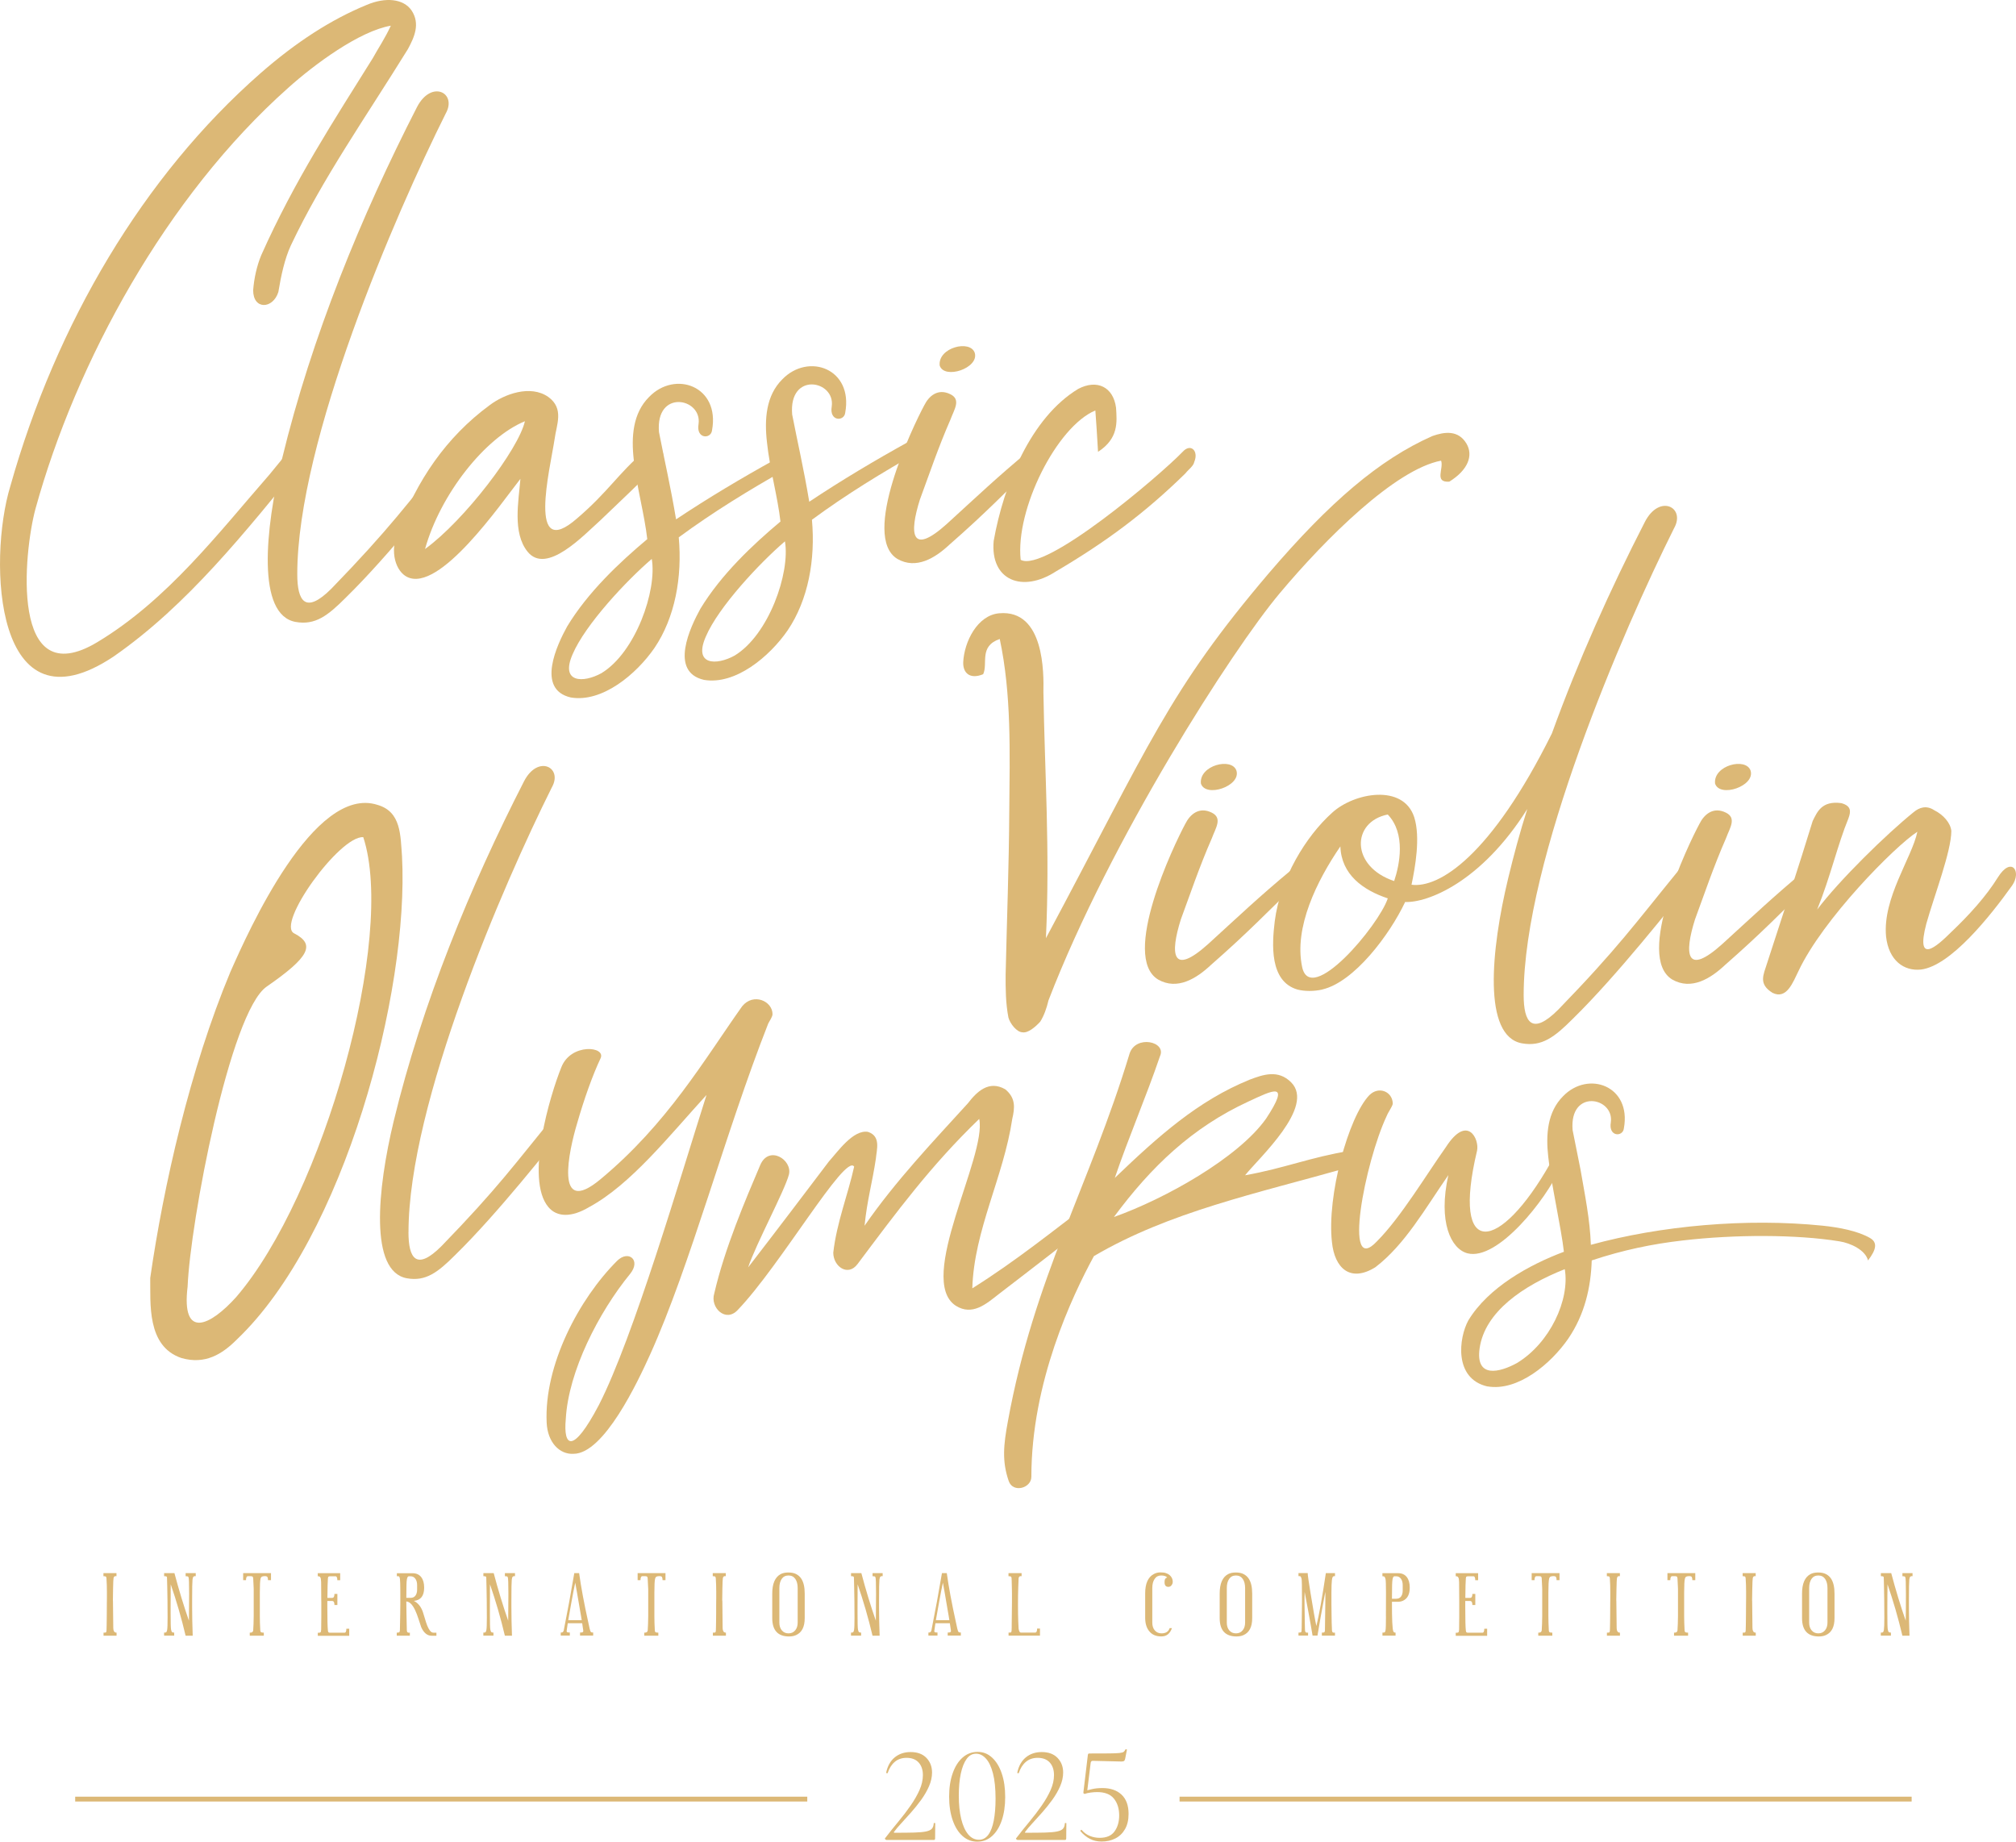<?xml version="1.0" encoding="UTF-8"?>
<svg id="Layer_2" data-name="Layer 2" xmlns="http://www.w3.org/2000/svg" viewBox="0 0 592.31 541.04">
  <defs>
    <style>
      .cls-1 {
        fill: #dcb876;
        stroke-width: 0px;
      }
    </style>
  </defs>
  <g id="TXT">
    <g>
      <path class="cls-1" d="m33.19,470.22l.09,7.92c0,.7.15,1.15.45,1.36.13.09.3.13.52.13v.9h-3.83v-.9h.3c.14,0,.25-.01.33-.04s.14-.1.18-.23c.04-.12.07-.3.07-.54s.02-.61.03-1.12.03-1.13.03-1.87.01-1.48.02-2.23c0-.75.01-1.47.01-2.17.01-.72.02-1.35.02-1.89v-1.92c0-1.35-.04-2.67-.13-3.96-.03-.29-.1-.46-.22-.52-.11-.06-.34-.09-.67-.09v-.9h3.83v.9c-.07-.01-.16-.02-.26-.02-.33,0-.53.21-.6.62-.06.23-.1,1.25-.14,3.06s-.05,2.98-.05,3.51h.02Z"/>
      <path class="cls-1" d="m50.15,467.79l-.02,3.94v2.3c0,2.7.04,4.26.13,4.7s.2.7.34.77c.14.08.34.12.58.12v.9h-2.97v-.9h.21c.19,0,.33-.05.44-.14s.19-.31.25-.66c.09-.5.13-1.71.13-3.62s0-3.54-.03-4.91-.04-2.56-.06-3.58-.04-1.84-.06-2.45c-.02-.61-.03-.92-.03-.94-.06-.13-.16-.21-.29-.24-.14-.03-.32-.04-.55-.04v-.9h3.03c1.32,4.98,2.74,9.64,4.26,13.99.04-2.3.06-4.95.06-7.96s-.06-4.63-.19-4.84c-.06-.13-.15-.21-.29-.24s-.32-.04-.55-.04v-.9h2.97v.9s-.14-.02-.28-.02-.27.06-.39.17c-.13.11-.22.4-.28.86-.07.59-.11,2.61-.11,6.07v2.02c0,2.63.06,5.42.17,8.37h-2.09c-1.23-5.21-2.69-10.24-4.37-15.09l-.02,2.35h0Z"/>
      <path class="cls-1" d="m79.6,464.22h-.86c0-.44-.06-.75-.17-.93-.12-.17-.36-.26-.72-.26s-.65.04-.85.13c-.21.09-.37.29-.45.63-.14.53-.21,1.91-.21,4.13v6.82c0,1.29.04,2.71.13,4.26.01.24.09.41.22.5.13.09.4.13.82.13v.9h-4.13v-.9h.17c.49,0,.77-.21.84-.62.03-.14.06-.8.1-1.96s.05-1.93.05-2.3v-7.94c-.03-.3-.04-.61-.04-.93-.01-.39-.05-1.13-.11-2.22-.03-.26-.09-.42-.19-.5-.1-.07-.28-.11-.54-.11h-.82c-.37,0-.56.39-.56,1.16h-.84v-2.07h8.18v2.07h-.02Z"/>
      <path class="cls-1" d="m94.39,470.48l-.04-5.66c-.03-.73-.1-1.19-.2-1.37-.11-.18-.22-.29-.34-.33-.11-.04-.27-.06-.45-.06v-.9h6.59v2.07h-.84c0-.77-.19-1.16-.56-1.16h-1.42c-.3,0-.5.03-.6.1-.1.06-.16.25-.19.55-.07.77-.12,2.68-.15,5.7h1.4c.44,0,.67-.39.67-1.16h.86v3.25h-.86c0-.79-.22-1.18-.67-1.18h-1.42v1.83c0,3.57.06,5.86.17,6.86.03.27.09.44.18.52s.28.11.55.11h4.13c.37,0,.56-.39.56-1.18h.84v2.09h-9.23v-.9h.28c.25,0,.42-.05.52-.14.1-.09.17-.37.19-.83.03-.77.04-2.07.04-3.87v-4.34Z"/>
      <path class="cls-1" d="m117.49,479.03c.08-3.66.13-6.39.13-8.19s0-3.08-.01-3.85c0-.77-.02-1.4-.03-1.9s-.04-.89-.07-1.16c-.04-.27-.08-.48-.14-.61-.06-.14-.13-.22-.21-.24-.09-.02-.17-.03-.24-.03h-.17c-.06,0-.11,0-.15.02v-.9h4.6c1.11,0,1.95.38,2.54,1.13.59.75.88,1.79.88,3.11,0,2.41-1.01,3.71-3.03,3.89,1.22.6,2.1,1.69,2.65,3.25.21.63.42,1.3.62,2.01.2.71.42,1.37.65,1.97s.51,1.1.81,1.51c.3.4.66.6,1.08.6h.82v.9h-1.4c-1.28,0-2.3-.83-3.06-2.5-.29-.83-.57-1.68-.84-2.54-.27-.86-.58-1.65-.91-2.38s-.71-1.33-1.13-1.82c-.42-.49-.92-.77-1.5-.84,0,.2,0,.53.01.98,0,.45.01.97.02,1.56,0,.59.02,1.2.03,1.83.03.65.04,1.26.04,1.83.01,1.19.03,1.95.05,2.27.02.32.09.52.21.6.12.08.25.12.39.12s.23,0,.29-.02v.9h-3.85v-.9h.19c.25,0,.42-.04.54-.12s.17-.24.17-.48h.02Zm2.71-15.97c-.23,0-.4.13-.51.38s-.18.64-.22,1.16c-.03.52-.06,1.18-.06,1.98s-.02,1.74-.03,2.83h1.23c.64,0,1.13-.22,1.45-.66s.49-1.02.49-1.75v-1.33c0-.77-.17-1.4-.52-1.88-.34-.48-.82-.72-1.42-.72h-.41Z"/>
      <path class="cls-1" d="m143.95,467.79l-.02,3.94v2.3c0,2.7.04,4.26.13,4.7.08.44.2.7.34.77.14.08.34.12.58.12v.9h-2.97v-.9h.21c.19,0,.34-.05.44-.14s.19-.31.25-.66c.09-.5.13-1.71.13-3.62s0-3.54-.03-4.91c-.02-1.36-.05-2.56-.06-3.58-.02-1.02-.04-1.84-.06-2.45s-.03-.92-.03-.94c-.06-.13-.16-.21-.29-.24-.14-.03-.32-.04-.55-.04v-.9h3.03c1.32,4.98,2.74,9.64,4.26,13.99.04-2.3.06-4.95.06-7.96s-.06-4.63-.19-4.84c-.06-.13-.15-.21-.29-.24s-.32-.04-.55-.04v-.9h2.97v.9s-.14-.02-.28-.02-.27.06-.39.17c-.13.11-.22.4-.28.86-.07.59-.11,2.61-.11,6.07v2.02c0,2.63.06,5.42.17,8.37h-2.09c-1.23-5.21-2.69-10.24-4.37-15.09l-.02,2.35h0Z"/>
      <path class="cls-1" d="m174.27,480.49h-3.85v-.9h.24c.47,0,.71-.13.71-.39,0-.19-.03-.49-.11-.9-.07-.42-.14-.9-.21-1.44h-4.24l-.3,2.09s-.02.09-.02.15v.13c0,.16.08.26.23.3.15.04.38.06.7.06v.9h-2.67v-.9h.24c.3,0,.52-.2.64-.6,1.13-5.68,2.17-11.3,3.1-16.85h1.42c.56,4.07,1.47,8.96,2.73,14.65.29,1.42.48,2.22.57,2.39s.17.28.23.32c.09.06.29.09.6.09v.9h0Zm-3.36-4.52c-.04-.24-.11-.65-.2-1.23-.09-.57-.21-1.23-.34-1.96-.13-.73-.26-1.51-.4-2.34s-.27-1.6-.4-2.34c-.32-1.79-.5-2.84-.56-3.14-.34,1.54-.71,3.42-1.11,5.65-.39,2.23-.64,3.64-.75,4.22s-.17.96-.2,1.13h3.96,0Z"/>
      <path class="cls-1" d="m195.52,464.22h-.86c0-.44-.06-.75-.17-.93s-.36-.26-.72-.26-.65.04-.85.13c-.21.09-.36.29-.45.63-.14.53-.21,1.91-.21,4.13v6.82c0,1.29.04,2.71.13,4.26,0,.24.08.41.21.5s.4.13.82.13v.9h-4.13v-.9h.17c.49,0,.77-.21.84-.62.03-.14.06-.8.1-1.96.03-1.16.05-1.93.05-2.3v-7.94c-.03-.3-.05-.61-.05-.93,0-.39-.05-1.13-.11-2.22-.03-.26-.09-.42-.19-.5-.1-.07-.28-.11-.54-.11h-.82c-.37,0-.56.39-.56,1.16h-.84v-2.07h8.18v2.07h0Z"/>
      <path class="cls-1" d="m212.23,470.22l.08,7.92c0,.7.15,1.15.45,1.36.13.09.3.13.52.13v.9h-3.83v-.9h.3c.14,0,.25-.01.33-.04s.14-.1.18-.23c.04-.12.07-.3.07-.54s.02-.61.03-1.12.03-1.13.03-1.87,0-1.48.02-2.23c0-.75,0-1.47,0-2.17,0-.72.02-1.35.02-1.89v-1.92c0-1.35-.04-2.67-.13-3.96-.03-.29-.1-.46-.22-.52s-.34-.09-.67-.09v-.9h3.83v.9c-.07-.01-.16-.02-.26-.02-.33,0-.53.21-.6.62-.06.23-.1,1.25-.14,3.06s-.05,2.98-.05,3.51h.03Z"/>
      <path class="cls-1" d="m231.84,480.75c-3.3,0-4.95-1.8-4.95-5.4v-7.19c0-2.93.83-4.84,2.47-5.72.6-.32,1.36-.48,2.27-.48s1.67.15,2.29.47,1.11.76,1.48,1.32c.69,1.03,1.03,2.5,1.03,4.41v7.19c0,2.58-.84,4.25-2.56,5.01-.58.26-1.26.39-2.05.39h.02Zm-2.13-1.78c.49.58,1.14.87,1.96.87s1.47-.29,1.96-.88.73-1.35.73-2.28v-10.14c0-1.12-.23-2.02-.69-2.69s-1.13-1.01-2-1.01-1.54.33-2,1-.69,1.57-.69,2.7v10.14c0,.95.24,1.71.73,2.29Z"/>
      <path class="cls-1" d="m251.97,467.79l-.02,3.94v2.3c0,2.7.04,4.26.13,4.7.08.44.2.7.34.77.14.08.34.12.58.12v.9h-2.97v-.9h.21c.19,0,.34-.05.44-.14s.19-.31.25-.66c.09-.5.13-1.71.13-3.62s0-3.54-.03-4.91c-.02-1.36-.05-2.56-.06-3.58-.02-1.02-.04-1.84-.06-2.45s-.03-.92-.03-.94c-.06-.13-.16-.21-.29-.24-.14-.03-.32-.04-.55-.04v-.9h3.03c1.32,4.98,2.74,9.64,4.26,13.99.04-2.3.06-4.95.06-7.96s-.06-4.63-.19-4.84c-.06-.13-.15-.21-.29-.24s-.32-.04-.55-.04v-.9h2.97v.9s-.14-.02-.28-.02-.27.06-.39.17c-.13.11-.22.4-.28.86-.07.59-.11,2.61-.11,6.07v2.02c0,2.63.06,5.42.17,8.37h-2.09c-1.23-5.21-2.69-10.24-4.37-15.09l-.02,2.35h0Z"/>
      <path class="cls-1" d="m282.29,480.49h-3.85v-.9h.24c.47,0,.71-.13.71-.39,0-.19-.03-.49-.11-.9-.07-.42-.14-.9-.21-1.44h-4.24l-.3,2.09s-.02.09-.02.15v.13c0,.16.08.26.23.3.15.04.38.06.7.06v.9h-2.67v-.9h.24c.3,0,.52-.2.64-.6,1.13-5.68,2.17-11.3,3.1-16.85h1.42c.56,4.07,1.47,8.96,2.73,14.65.29,1.42.48,2.22.57,2.39s.17.28.23.32c.09.06.29.09.6.09v.9h-.01Zm-3.36-4.52c-.04-.24-.11-.65-.2-1.23-.09-.57-.21-1.23-.34-1.96-.13-.73-.26-1.51-.4-2.34-.14-.83-.27-1.6-.4-2.34-.32-1.79-.5-2.84-.56-3.14-.34,1.54-.71,3.42-1.11,5.65-.39,2.23-.64,3.64-.75,4.22s-.17.96-.2,1.13h3.96Z"/>
      <path class="cls-1" d="m297.24,477.84l.08-7.21v-2.55c0-.39-.02-.81-.02-1.26s-.02-.87-.03-1.29c-.02-.42-.03-.79-.03-1.12s-.02-.61-.04-.84c-.02-.23-.1-.37-.23-.43s-.35-.09-.67-.09v-.9h3.85v.9l-.26-.02c-.34,0-.55.21-.62.62,0,.07-.01.35-.03.84s-.05,1.07-.07,1.74c-.06,1.58-.08,3.34-.08,5.29s.03,3.56.08,4.82c.04,1.26.07,1.98.1,2.14.02.16.06.33.12.51.13.42.31.62.54.62h4.22c.37,0,.56-.39.56-1.18h.84v2.09h-9.23v-.9h.32c.14,0,.25-.01.33-.04s.14-.1.18-.23c.04-.12.07-.3.07-.54s.02-.56.03-.98h0Z"/>
      <path class="cls-1" d="m343.65,462.74c.29.24.51.53.67.86s.24.69.24,1.07-.12.73-.36,1.04c-.23.32-.55.47-.93.47-.75,0-1.12-.45-1.12-1.36,0-.39.05-.69.14-.89s.3-.38.63-.51c-.34-.39-.93-.58-1.76-.58s-1.47.33-1.92,1c-.46.67-.69,1.57-.69,2.7v10.14c0,.95.24,1.71.73,2.29s1.15.87,1.98.87c1.26,0,2.06-.51,2.39-1.53h.67c-.56,1.62-1.58,2.43-3.08,2.43-1.56.01-2.76-.49-3.59-1.53-.78-.95-1.17-2.24-1.19-3.87v-7.19c-.01-2.93.84-4.84,2.56-5.75.6-.32,1.24-.47,1.92-.47s1.23.07,1.65.22c.42.14.77.34,1.06.58h0Z"/>
      <path class="cls-1" d="m363.3,480.75c-3.3,0-4.95-1.8-4.95-5.4v-7.19c0-2.93.82-4.84,2.47-5.72.6-.32,1.36-.48,2.27-.48s1.68.15,2.29.47c.62.32,1.11.76,1.49,1.32.69,1.03,1.03,2.5,1.03,4.41v7.19c.01,2.58-.84,4.25-2.56,5.01-.57.26-1.26.39-2.04.39h0Zm-2.13-1.78c.49.58,1.14.87,1.96.87s1.47-.29,1.96-.88.73-1.35.73-2.28v-10.14c0-1.12-.23-2.02-.69-2.69s-1.13-1.01-2-1.01-1.54.33-2,1-.69,1.57-.69,2.7v10.14c0,.95.24,1.71.73,2.29Z"/>
      <path class="cls-1" d="m386.76,477.67c.78-3.13,1.7-8.3,2.78-15.52h2.69v.9s-.12-.02-.26-.02-.27.07-.39.21c-.11.14-.2.46-.26.95-.09.72-.13,1.96-.14,3.72v3.37c0,.48.01,1.02.02,1.61,0,.6.01,1.22.02,1.86,0,.64.02,1.25.03,1.83.03,1.33.06,2.14.09,2.42s.1.45.2.53.23.11.38.11.25,0,.3-.02v.9h-3.85v-.9h.19c.24,0,.41-.03.52-.1.1-.06.16-.23.19-.51l.13-9.21v-1.05c0-.36,0-.73-.02-1.1-1.09,5.77-1.86,10.05-2.3,12.85h-1.44c-.14-.89-.32-1.92-.53-3.08-.21-1.16-.4-2.24-.58-3.23-.18-.99-.35-1.93-.52-2.81-.16-.88-.31-1.66-.44-2.34s-.21-1.13-.26-1.38c-.03.8-.04,1.49-.04,2.06s0,1.09.01,1.56c0,.47.01,1.01.02,1.6,0,.6.02,1.22.03,1.87s.02,1.27.02,1.84c.01,1.21.03,1.97.06,2.3s.1.54.22.62c.11.09.24.13.39.13s.24,0,.3-.02v.88h-2.82v-.88h.19c.3,0,.51-.06.63-.19.01-.07.03-.11.04-.11.03-.01.04-.05.04-.11.01-.09.03-.46.04-1.12l.09-7.38v-.9c0-3.79-.04-5.8-.13-6.05-.08-.24-.15-.41-.19-.5s-.09-.14-.15-.17c-.08-.06-.27-.08-.56-.06v-.9h2.71c0,.53.27,2.47.82,5.81.79,4.86,1.36,8.1,1.72,9.71v.02Z"/>
      <path class="cls-1" d="m407.19,474.94l.02-7.1c0-2.27-.05-3.6-.15-3.99-.1-.4-.22-.62-.35-.69-.14-.06-.32-.1-.55-.1v-.9h4.61c1.1,0,1.95.38,2.54,1.13s.88,1.79.88,3.11c0,1.98-.67,3.27-2.02,3.87-.45.2-.96.3-1.53.3h-1.68c-.01,5.16.12,8.06.41,8.69.09.17.18.28.28.31.1.04.22.05.37.05v.9h-3.85v-.9h.21c.19,0,.34-.03.44-.1.11-.06.19-.26.25-.57.09-.46.13-1.8.13-4.02h-.01Zm2.58-11.88c-.23,0-.4.14-.51.42-.11.28-.18.7-.21,1.25-.04.55-.06,1.24-.06,2.07s-.02,1.78-.03,2.87h1.23c.65,0,1.13-.22,1.45-.66s.48-1.02.48-1.75v-1.59c0-.77-.17-1.4-.52-1.88-.34-.48-.82-.72-1.42-.72h-.41Z"/>
      <path class="cls-1" d="m428.73,470.48l-.04-5.66c-.03-.73-.1-1.19-.21-1.37s-.22-.29-.33-.33c-.12-.04-.27-.06-.45-.06v-.9h6.58v2.07h-.84c0-.77-.19-1.16-.56-1.16h-1.42c-.3,0-.5.03-.6.1-.1.06-.17.25-.19.55-.07.77-.12,2.68-.15,5.7h1.4c.45,0,.67-.39.67-1.16h.86v3.25h-.86c0-.79-.22-1.18-.67-1.18h-1.42v1.83c0,3.57.06,5.86.17,6.86.03.27.09.44.18.52s.28.11.55.11h4.13c.37,0,.56-.39.56-1.18h.84v2.09h-9.23v-.9h.28c.24,0,.41-.05.52-.14.1-.09.16-.37.19-.83.03-.77.04-2.07.04-3.87v-4.34Z"/>
      <path class="cls-1" d="m458.19,464.22h-.86c0-.44-.06-.75-.17-.93-.11-.17-.35-.26-.72-.26s-.65.04-.85.13c-.22.09-.37.29-.45.63-.14.53-.22,1.91-.22,4.13v6.82c0,1.29.05,2.71.13,4.26.01.24.09.41.21.5.13.09.4.13.82.13v.9h-4.13v-.9h.17c.49,0,.77-.21.84-.62.03-.14.06-.8.1-1.96.03-1.16.05-1.93.05-2.3v-7.94c-.03-.3-.04-.61-.04-.93-.02-.39-.05-1.13-.11-2.22-.03-.26-.09-.42-.19-.5-.1-.07-.28-.11-.54-.11h-.82c-.37,0-.56.39-.56,1.16h-.84v-2.07h8.18v2.07h0Z"/>
      <path class="cls-1" d="m474.89,470.22l.09,7.92c0,.7.15,1.15.45,1.36.13.09.3.13.52.13v.9h-3.83v-.9h.3c.14,0,.25-.01.33-.04s.14-.1.18-.23c.04-.12.07-.3.07-.54s.02-.61.03-1.12.02-1.13.03-1.87c0-.74.01-1.48.02-2.23,0-.75.01-1.47.01-2.17.01-.72.02-1.35.02-1.89v-1.92c0-1.35-.04-2.67-.13-3.96-.03-.29-.1-.46-.21-.52-.12-.06-.34-.09-.67-.09v-.9h3.83v.9c-.07-.01-.16-.02-.26-.02-.33,0-.53.21-.6.62-.06.23-.1,1.25-.14,3.06s-.06,2.98-.06,3.51h.02Z"/>
      <path class="cls-1" d="m498.08,464.22h-.86c0-.44-.06-.75-.17-.93-.11-.17-.35-.26-.72-.26s-.65.04-.85.13c-.22.09-.37.29-.45.63-.14.53-.22,1.91-.22,4.13v6.82c0,1.29.05,2.71.13,4.26.01.24.09.41.21.5.13.09.4.13.82.13v.9h-4.13v-.9h.17c.49,0,.77-.21.84-.62.03-.14.06-.8.1-1.96.03-1.16.05-1.93.05-2.3v-7.94c-.03-.3-.04-.61-.04-.93-.02-.39-.05-1.13-.11-2.22-.03-.26-.09-.42-.19-.5-.1-.07-.28-.11-.54-.11h-.82c-.37,0-.56.39-.56,1.16h-.84v-2.07h8.18v2.07h0Z"/>
      <path class="cls-1" d="m514.79,470.22l.09,7.92c0,.7.15,1.15.45,1.36.13.09.3.13.52.13v.9h-3.83v-.9h.3c.14,0,.25-.01.33-.04s.14-.1.18-.23c.04-.12.07-.3.07-.54s.02-.61.03-1.12.02-1.13.03-1.87c0-.74.01-1.48.02-2.23,0-.75.01-1.47.01-2.17.01-.72.02-1.35.02-1.89v-1.92c0-1.35-.04-2.67-.13-3.96-.03-.29-.1-.46-.21-.52-.12-.06-.34-.09-.67-.09v-.9h3.83v.9c-.07-.01-.16-.02-.26-.02-.33,0-.53.21-.6.62-.06.23-.1,1.25-.14,3.06-.04,1.81-.06,2.98-.06,3.51h.02Z"/>
      <path class="cls-1" d="m534.4,480.75c-3.3,0-4.95-1.8-4.95-5.4v-7.19c0-2.93.82-4.84,2.47-5.72.6-.32,1.36-.48,2.27-.48s1.67.15,2.29.47,1.11.76,1.48,1.32c.69,1.03,1.03,2.5,1.03,4.41v7.19c.01,2.58-.84,4.25-2.56,5.01-.57.26-1.25.39-2.04.39h.01Zm-2.13-1.78c.49.58,1.14.87,1.96.87s1.47-.29,1.96-.88c.49-.59.73-1.35.73-2.28v-10.14c0-1.12-.23-2.02-.69-2.69s-1.13-1.01-2-1.01-1.54.33-2,1-.69,1.57-.69,2.7v10.14c0,.95.24,1.71.73,2.29Z"/>
      <path class="cls-1" d="m554.53,467.79l-.02,3.94v2.3c0,2.7.04,4.26.13,4.7.08.44.2.7.34.77s.34.12.58.12v.9h-2.97v-.9h.22c.19,0,.33-.05.44-.14s.19-.31.25-.66c.08-.5.13-1.71.13-3.62s0-3.54-.03-4.91-.04-2.56-.06-3.58-.04-1.84-.06-2.45c-.02-.61-.03-.92-.03-.94-.06-.13-.16-.21-.29-.24-.14-.03-.32-.04-.55-.04v-.9h3.04c1.32,4.98,2.74,9.64,4.26,13.99.05-2.3.06-4.95.06-7.96s-.06-4.63-.19-4.84c-.06-.13-.16-.21-.29-.24-.14-.03-.32-.04-.55-.04v-.9h2.97v.9s-.14-.02-.28-.02-.27.06-.39.17c-.13.11-.22.4-.28.86-.07.59-.11,2.61-.11,6.07v2.02c0,2.63.06,5.42.17,8.37h-2.09c-1.23-5.21-2.69-10.24-4.37-15.09l-.02,2.35h0Z"/>
    </g>
    <g>
      <g>
        <path class="cls-1" d="m33.42,192.84C-1.74,216.37-3.59,164.56,3.02,142.88,16.5,95.04,42.14,51.68,76.5,21.55c10.57-9.25,20.88-15.86,31.19-20.09,5.55-2.38,10.84-1.85,13.22,1.59,2.64,3.96.79,7.93-1.06,11.37-12.43,20.09-25.11,38.06-34.37,57.63-1.85,3.96-2.91,8.99-3.7,13.75-1.59,5.02-7.4,5.29-7.4-.53.26-3.44,1.06-7.14,2.38-10.31,9.78-21.94,21.41-39.65,32.78-57.89,1.59-2.91,3.44-5.55,5.29-9.52-9.25,1.59-22.47,11.37-30.13,18.24C48.75,57.76,22.31,106.4,10.42,149.49c-3.44,12.69-7.67,54.72,18.24,39.12,20.62-12.42,35.69-32.25,50.49-49.17l7.14-8.72c3.7-4.49,6.61.79,3.44,3.96-17.71,21.68-34.63,43.09-56.31,58.16h0Z"/>
        <path class="cls-1" d="m87.34,168.69c0,7.93,2.38,11.89,10.04,4.23,17.18-17.71,22.2-24.85,35.16-40.71,3.96-5.02,5.55,0,4.23,2.64-6.87,8.46-22.2,28.02-35.16,40.71-5.29,5.29-8.99,8.2-14.8,7.14-11.37-2.12-8.99-26.96-3.96-47.85,8.72-35.95,23.26-71.37,39.65-103.36,4.23-8.2,11.89-4.23,8.46,1.85-14.8,29.61-43.62,96.22-43.62,135.34h0Z"/>
        <path class="cls-1" d="m189.11,132.74c3.44-2.64,8.2-.26,4.23,3.7-6.08,6.08-11.37,11.1-16.92,16.39-5.02,4.49-15.86,16.12-21.41,9.25-4.49-5.55-2.64-14.8-2.11-21.41-5.82,7.4-23.79,33.57-33.31,28.81-3.17-1.59-5.29-7.14-2.64-13.48,5.55-14.8,14.01-27.49,26.96-37.01,4.23-3.17,11.89-6.08,17.18-2.38,4.76,3.44,2.38,8.2,1.85,12.42-1.32,8.72-8.2,36.21,6.61,23.26,8.99-7.67,12.16-13.22,19.56-19.56h0Zm-34.89-8.99c-11.63,4.76-24.85,21.41-29.34,37.54,11.63-8.46,27.49-29.34,29.34-37.54Z"/>
        <path class="cls-1" d="m199.42,157.85c1.06,11.63-1.06,23.53-7.14,32.51-5.29,7.67-15.33,16.12-24.58,14.54-10.31-2.38-3.97-15.6-1.06-20.88,6.08-10.04,15.33-18.77,23.53-25.64-.79-7.14-3.17-15.6-3.96-23.26-.79-6.87-.27-13.75,4.49-18.5,7.66-7.93,20.88-3.17,18.5,9.78-.27,2.64-4.76,2.64-3.96-1.85,1.06-7.67-12.69-10.31-11.63,2.38,1.59,8.19,3.44,16.12,5.02,25.64,9.52-6.34,19.3-12.16,29.34-17.71,5.29-2.91,6.34,1.06,2.64,3.17-10.31,5.82-21.15,12.42-31.19,19.83h0Zm-31.19,34.37c-3.7,8.46,3.17,8.46,8.46,5.55,10.05-6.08,16.39-24.32,14.8-33.57-7.4,6.34-19.56,19.3-23.26,28.02h0Z"/>
        <path class="cls-1" d="m238.55,152.68c1.06,11.63-1.06,23.53-7.14,32.51-5.29,7.67-15.33,16.12-24.58,14.54-10.31-2.38-3.97-15.6-1.06-20.88,6.08-10.04,15.33-18.77,23.53-25.64-.79-7.14-3.17-15.6-3.96-23.26-.79-6.87-.27-13.75,4.49-18.5,7.66-7.93,20.88-3.17,18.5,9.78-.27,2.64-4.76,2.64-3.96-1.85,1.06-7.67-12.69-10.31-11.63,2.38,1.59,8.19,3.44,16.12,5.02,25.64,9.52-6.34,19.3-12.16,29.34-17.71,5.29-2.91,6.34,1.06,2.64,3.17-10.31,5.82-21.15,12.42-31.19,19.83h0Zm-31.19,34.37c-3.7,8.46,3.17,8.46,8.46,5.55,10.05-6.08,16.39-24.32,14.8-33.57-7.4,6.34-19.56,19.3-23.26,28.02h0Z"/>
        <path class="cls-1" d="m302.25,132.48c2.64-1.85,6.34-.79,3.17,2.38-10.31,10.04-15.86,15.86-26.43,25.11-4.23,3.96-9.78,7.4-15.33,4.23-10.84-6.61,4.49-38.86,7.93-45.2,1.32-2.64,3.96-5.02,7.67-3.17,3.17,1.59,1.06,4.49,0,7.4-3.7,8.46-6.34,16.39-8.99,23.53-3.17,10.05-2.64,16.65,7.93,7.14,8.99-8.2,14.8-13.75,24.05-21.41h0Zm-15.86-28.81c1.32,4.49-8.99,7.93-10.31,3.7-.53-5.29,8.99-7.67,10.31-3.7Z"/>
        <path class="cls-1" d="m321.82,120.58c-11.37,4.76-23.53,29.08-21.94,43.88,7.14,3.97,40.97-24.85,47.58-31.72,2.38-2.64,4.76-.26,3.44,2.91-.27,1.32-1.59,2.12-2.64,3.44-11.89,11.63-23.26,20.09-38.07,28.81-9.78,6.34-19.3,2.64-18.24-8.99,2.91-16.39,10.84-36.21,24.85-44.67,5.55-2.91,10.31-.53,11.1,5.55.27,4.23.79,8.99-5.29,12.95-.27-5.02-.53-8.46-.79-12.16Z"/>
      </g>
      <g>
        <path class="cls-1" d="m67.71,285.48c5.26-11.93,24.54-55.07,43.22-49.02,6.96,2,6.71,8.99,7.18,15.05,2.15,40.03-16.99,112-48.52,142-4.3,4.32-9.34,7.45-16.3,5.44-10.26-3.46-9.03-16.23-9.15-23.52,3.9-27.08,11.68-61.52,23.57-89.96h0Zm18.75-11.26c6.25,3.23,4.49,6.9-8.11,15.62-10.8,7.47-22.47,69.3-23.23,88.13-1.91,15.82,6.76,11.42,14.26,3.09,25.71-29.89,46.97-105.85,37.35-135.12-6.93-.49-25.78,25.64-20.27,28.28Z"/>
        <path class="cls-1" d="m120.01,362c0,7.66,2.3,11.49,9.7,4.08,16.59-17.1,21.44-23.99,33.95-39.31,3.83-4.85,5.36,0,4.09,2.55-6.64,8.17-21.44,27.06-33.95,39.31-5.11,5.11-8.68,7.91-14.29,6.89-10.98-2.04-8.68-26.04-3.83-46.2,8.42-34.72,22.46-68.92,38.29-99.81,4.08-7.91,11.49-4.08,8.17,1.79-14.3,28.59-42.12,92.91-42.12,130.69h-.01Z"/>
        <path class="cls-1" d="m173.11,354.6c-5.11,3.06-9.45,3.06-12,0-6.89-8.17.51-32.93,3.83-41.1,2.81-7.15,13.27-6.13,11.49-2.55-2.3,4.85-4.85,12-6.89,19.14-2.3,7.66-6.89,27.82,6.89,16.34,19.66-16.34,30.38-34.97,41.61-50.8,3.32-4.08,8.93-1.53,8.93,2.3,0,.77-.77,1.79-1.28,2.81-12.76,32.42-22.72,70.71-34.71,97.25-3.58,7.91-13.53,29.1-22.46,29.1-4.08.26-7.66-3.32-7.91-9.19-.76-16.85,9.45-36.25,20.68-47.48,3.32-3.32,7.15-.26,3.83,3.83-9.19,11.23-18.12,28.59-18.89,42.63-.76,8.17,2.04,10.47,9.7-4.08,10.21-19.91,24-67.13,31.65-91.13-10.97,12-22.21,26.29-34.46,32.93h0Z"/>
        <path class="cls-1" d="m251.97,371.32c-2.81,3.83-7.15.76-7.15-3.32,1.02-8.93,4.34-17.1,6.13-25.27-2.55-4.08-21.7,29.1-34.21,42.12-3.57,3.83-8.17-.77-6.89-4.85,3.06-13.27,9.19-27.57,13.53-37.78,2.55-5.87,9.45-1.53,8.42,2.81-1.28,4.85-9.7,20.42-12,27.31,9.44-12.25,16.59-21.7,23.74-31.14,2.55-2.81,7.15-9.45,11.49-8.68,3.83,1.28,2.55,5.11,2.3,7.91-1.02,6.89-2.55,12-3.32,19.66,9.19-13.27,20.17-24.76,30.38-35.99,2.55-3.32,6.13-6.89,10.98-4.08,3.06,2.55,2.81,5.36,2.04,8.68-2.55,17.1-11.23,32.67-11.74,49.78,13.02-8.17,23.99-17.1,35.48-25.78,5.11-4.34,7.66.76,2.55,3.83-9.7,7.91-20.42,16.08-30.38,23.74-3.57,2.81-7.66,6.38-12.51,3.32-11.74-7.66,9.19-43.9,6.89-54.88-14.29,13.78-24.25,27.31-35.74,42.63v-.02Z"/>
        <path class="cls-1" d="m367.09,317.2c4.08-1.53,8.42-3.06,12.25.76,7.15,7.15-9.45,22.21-13.53,27.31,11.49-2.04,19.4-5.36,30.63-7.15,8.93-1.02,3.57,3.83-.25,4.85-27.06,7.66-52.59,13.02-74.79,26.04-6.38,11.74-18.38,37.01-18.38,64.84,0,3.32-5.36,4.85-6.64,1.28-2.04-5.87-1.53-10.72-.25-17.61,7.66-42.12,23.99-69.18,35.74-107.98,1.79-5.62,10.98-3.57,8.93.77-4.08,12-9.19,23.74-13.27,35.74,12.76-12.25,24.5-22.72,39.56-28.84h0Zm4.85,11.49c7.4-11.23,2.04-8.42-5.11-5.11-16.59,7.66-28.59,19.14-39.56,33.95,15.06-5.36,36.5-17.36,44.67-28.85h0Z"/>
        <path class="cls-1" d="m433.96,338.07c-7.66,32.16,6.64,29.87,21.44,3.83,1.53-2.81,5.11-3.06,2.81,1.53-3.83,8.68-18.12,27.06-27.06,24.76-4.85-1.28-8.68-9.19-5.62-22.97-6.89,9.95-12.76,20.42-21.44,27.06-7.4,4.59-12,.26-12.76-7.4-1.53-13.53,4.85-36.76,10.98-43.14,2.81-2.81,6.89-1.02,6.89,2.55-.25,1.02-1.28,2.3-1.79,3.57-6.38,13.53-13.02,47.73-2.81,36.76,6.89-6.89,14.55-19.66,20.17-27.57,6.38-9.95,9.95-2.3,9.19,1.02h0Z"/>
        <path class="cls-1" d="m437.02,407.31c-9.95-2.3-8.42-14.29-5.62-19.4,5.87-9.7,17.87-16.34,28.08-20.17-.76-6.89-3.83-20.42-4.59-27.82-.76-6.64-.25-13.27,4.34-17.87,7.4-7.66,20.17-3.06,17.87,9.44-.26,2.55-4.6,2.55-3.83-1.79,1.02-7.4-12.25-9.95-11.23,2.3l2.3,11.49c1.28,7.4,2.81,14.8,3.06,22.21,20.42-5.62,45.69-7.91,68.15-5.62,4.85.51,10.21,1.53,13.79,3.57,2.3,1.28,2.04,3.32-.51,6.64-.76-3.06-5.11-5.11-8.42-5.62-12.51-2.04-30.63-2.04-45.95-.26-8.93,1.02-17.61,2.81-26.8,5.87-.26,7.91-2.04,15.83-6.89,22.97-5.11,7.4-14.81,15.57-23.74,14.04v.02Zm-2.3-11.23c-1.28,8.93,5.87,7.15,10.98,4.34,9.7-5.87,15.57-18.63,14.04-27.57-12.25,4.85-23.48,12.51-25.02,23.23h0Z"/>
      </g>
      <g>
        <g>
          <path class="cls-1" d="m423.4,135.33c-13.44,2.56-33.83,22.75-47.44,38.99-13.95,16.63-49.74,72.37-67.91,119.57-.52,2.23-1.31,4.49-2.43,6.26-1.42,1.54-3.6,3.44-5.27,3.11-1.63-.06-3.57-2.51-4.07-4.33-.82-4.22-.84-8.53-.82-12.59.36-15.98.98-32,1.07-47.94.15-17.57.67-34.39-2.8-50.68-6.2,2.16-3.39,7.19-4.87,10.35-3.85,1.58-5.98-.3-5.86-3.56.3-5.98,4.15-13.77,10.56-14.34,13.35-1.19,13.11,17.74,13,23.16.38,23.72,1.95,46.2.74,72.29,30.54-57.14,35.94-72.49,65.51-107.25,17.85-20.84,32.45-33.38,48.03-40.27,3.61-1.28,7.6-1.8,10.01,2.21,2.08,3.51.47,7.77-5.03,11.19-4.55.32-1.58-3.85-2.42-6.17h0Z"/>
          <path class="cls-1" d="m379.35,255.62c2.68-1.88,6.43-.8,3.21,2.41-10.45,10.18-16.07,16.07-26.78,25.45-4.29,4.02-9.91,7.5-15.53,4.28-10.98-6.7,4.55-39.37,8.03-45.8,1.34-2.68,4.02-5.09,7.77-3.21,3.21,1.61,1.07,4.55,0,7.5-3.75,8.57-6.43,16.61-9.11,23.84-3.21,10.18-2.68,16.87,8.04,7.23,9.1-8.3,15-13.93,24.37-21.7h0Zm-16.07-29.2c1.34,4.55-9.11,8.04-10.45,3.75-.53-5.36,9.11-7.77,10.45-3.75Z"/>
          <path class="cls-1" d="m388.45,290.71c-2.41.54-5.09.54-7.23,0-8.3-2.41-7.5-13.39-6.69-20.09,1.61-12.59,9.1-24.91,16.87-31.87,6.43-5.89,20.89-8.57,24.11,1.34,1.87,5.89.27,14.73-.8,19.82,8.03,1.07,23.3-8.3,41.25-44.46,7.77-21.43,17.14-42.32,27.32-62.14,4.28-8.3,12.05-4.29,8.57,1.87-15,30-44.19,97.49-44.19,137.13,0,8.03,2.41,12.05,10.18,4.28,17.41-17.95,22.5-25.18,35.62-41.25,4.02-5.09,5.62,0,4.29,2.68-6.97,8.57-22.5,28.39-35.62,41.25-5.36,5.36-9.1,8.3-15,7.23-11.52-2.14-9.11-27.32-4.02-48.48,1.61-6.7,3.48-13.66,5.62-20.36-13.66,21.7-29.46,27.59-35.89,27.32-4.55,9.64-15,23.57-24.38,25.71v.02Zm-5.89-6.7c2.41,11.78,22.5-12.05,25.18-20.09-7.23-2.41-13.66-6.96-13.93-15.27-6.97,10.18-13.66,23.84-11.25,35.35h0Zm27.05-25.18c1.61-4.82,3.48-13.93-1.88-19.55-10.71,2.14-10.98,15.27,1.88,19.55Z"/>
          <path class="cls-1" d="m530.41,255.62c2.68-1.88,6.43-.8,3.21,2.41-10.45,10.18-16.07,16.07-26.78,25.45-4.28,4.02-9.91,7.5-15.53,4.28-10.98-6.7,4.55-39.37,8.03-45.8,1.34-2.68,4.02-5.09,7.77-3.21,3.21,1.61,1.07,4.55,0,7.5-3.75,8.57-6.43,16.61-9.11,23.84-3.21,10.18-2.68,16.87,8.03,7.23,9.11-8.3,15-13.93,24.37-21.7h0Zm-16.07-29.2c1.34,4.55-9.11,8.04-10.45,3.75-.53-5.36,9.11-7.77,10.45-3.75Z"/>
        </g>
        <path class="cls-1" d="m543.09,240.4c-3.16,7.62-5.26,17.08-9.2,26.81,6.57-8.67,20.24-22.08,28.39-28.65,1.58-1.31,3.68-2.1,6.04-.52,2.63,1.31,4.73,3.68,4.99,6.04,0,6.05-4.99,18.92-7.36,27.34-3.16,12.09,2.89,6.83,7.36,2.37,5.26-4.99,10.25-10.51,13.67-16.03,3.94-6.31,7.1-1.84,4.21,2.36-6.57,9.2-18.14,23.66-26.81,24.71-4.99.52-9.46-2.63-10.25-9.73-1.05-11.3,7.62-23.13,9.2-30.75-6.57,4.21-27.86,25.76-34.96,41-1.58,3.16-3.42,8.41-7.62,6.31-4.2-2.63-2.63-5.26-1.58-8.67,4.2-12.88,9.46-28.91,13.4-41.79,1.32-2.63,2.63-6.04,8.41-5.26,2.89.79,2.89,2.37,2.1,4.47h.01Z"/>
      </g>
    </g>
    <g>
      <path class="cls-1" d="m260.39,540.51c-.11,0-.22-.07-.32-.2-.11-.13-.11-.24,0-.32,1.27-1.65,2.56-3.27,3.88-4.85,1.31-1.58,2.51-3.15,3.59-4.71s1.96-3.08,2.62-4.57.99-2.95.99-4.38c0-1.54-.41-2.77-1.24-3.69s-2.01-1.38-3.55-1.38c-1.38,0-2.54.39-3.47,1.18s-1.63,1.88-2.09,3.29c-.03.05-.12.07-.26.04-.15-.03-.21-.08-.18-.16.41-1.95,1.24-3.44,2.52-4.49,1.27-1.04,2.83-1.56,4.67-1.56,2,0,3.55.58,4.65,1.73,1.1,1.15,1.64,2.58,1.64,4.28,0,1.33-.3,2.67-.89,4.04-.6,1.37-1.37,2.7-2.31,4-.95,1.3-1.94,2.54-2.98,3.71s-2.01,2.25-2.9,3.21c-.89.96-1.58,1.78-2.07,2.46-.14.19-.08.28.16.28,2.35,0,4.28-.02,5.76-.06s2.65-.15,3.47-.32c.83-.18,1.4-.45,1.73-.83.32-.38.5-.91.53-1.58,0-.05.07-.08.22-.08s.22.03.22.08l-.04,4.47c0,.11-.03.21-.08.3-.05.1-.15.14-.28.14h-13.96l-.03-.03Z"/>
      <path class="cls-1" d="m287.14,541.04c-1.65,0-3.1-.55-4.34-1.66-1.25-1.11-2.21-2.66-2.9-4.65-.69-1.99-1.04-4.3-1.04-6.92s.34-4.88,1.04-6.86c.69-1.98,1.66-3.52,2.92-4.63s2.73-1.66,4.4-1.66,3.04.56,4.26,1.68,2.17,2.68,2.84,4.67c.68,1.99,1.01,4.3,1.01,6.92s-.34,4.88-1.01,6.86c-.68,1.98-1.63,3.51-2.86,4.61-1.23,1.1-2.67,1.64-4.32,1.64h0Zm.49-.57c1.11,0,2.02-.49,2.74-1.46.72-.97,1.25-2.36,1.6-4.16s.53-3.94.53-6.43c0-3.03-.26-5.52-.77-7.47-.51-1.95-1.2-3.4-2.07-4.34-.87-.95-1.83-1.42-2.88-1.42-1.11,0-2.04.51-2.78,1.54-.75,1.03-1.31,2.46-1.71,4.3-.39,1.84-.59,4.01-.59,6.49,0,2.63.24,4.91.71,6.84.47,1.94,1.15,3.44,2.03,4.51s1.94,1.6,3.19,1.6Z"/>
      <path class="cls-1" d="m298.92,540.51c-.11,0-.22-.07-.33-.2s-.11-.24,0-.32c1.27-1.65,2.56-3.27,3.88-4.85,1.31-1.58,2.51-3.15,3.59-4.71s1.96-3.08,2.62-4.57.99-2.95.99-4.38c0-1.54-.41-2.77-1.24-3.69s-2.01-1.38-3.55-1.38c-1.38,0-2.54.39-3.47,1.18s-1.63,1.88-2.09,3.29c-.03.05-.12.07-.26.04-.15-.03-.21-.08-.18-.16.41-1.95,1.24-3.44,2.52-4.49,1.27-1.04,2.83-1.56,4.67-1.56,2,0,3.55.58,4.65,1.73,1.1,1.15,1.64,2.58,1.64,4.28,0,1.33-.3,2.67-.89,4.04-.6,1.37-1.37,2.7-2.31,4-.95,1.3-1.94,2.54-2.98,3.71s-2.01,2.25-2.9,3.21c-.89.96-1.58,1.78-2.07,2.46-.14.19-.08.28.16.28,2.35,0,4.28-.02,5.76-.06s2.65-.15,3.47-.32c.83-.18,1.4-.45,1.73-.83.32-.38.5-.91.53-1.58,0-.05.07-.08.22-.08s.22.03.22.08l-.04,4.47c0,.11-.03.21-.08.3-.05.1-.15.14-.28.14h-13.96l-.02-.03Z"/>
      <path class="cls-1" d="m317.83,537.63c.68.79,1.47,1.36,2.39,1.73s1.88.55,2.88.55c2,0,3.46-.63,4.36-1.89.91-1.26,1.36-2.82,1.36-4.69,0-2-.51-3.65-1.54-4.93-1.03-1.29-2.68-1.93-4.95-1.93-.57,0-1.21.05-1.91.14-.7.1-1.27.22-1.71.39-.05.03-.05-.1,0-.39s.09-.44.12-.47c.38-.14,1.04-.31,1.97-.53.93-.22,1.97-.32,3.11-.32,2.35,0,4.22.64,5.6,1.93s2.07,3.17,2.07,5.66c0,1.76-.34,3.25-1.04,4.47s-1.64,2.13-2.84,2.74-2.55.91-4.04.91c-1.27,0-2.41-.26-3.41-.77s-1.94-1.27-2.8-2.27c-.05-.11-.02-.22.1-.32.12-.11.21-.11.26,0h.02Zm.89-10.64c-.32,0-.46-.16-.41-.49l1.3-10.88c.03-.19.07-.32.12-.39s.19-.1.41-.1c2.46,0,4.38,0,5.74-.02,1.37-.01,2.37-.05,3-.12.64-.07,1.06-.18,1.26-.34.2-.16.37-.39.51-.69.03-.05.12-.07.26-.06.15.01.21.07.18.18l-.53,2.68c-.08.32-.2.53-.37.61-.16.08-.41.12-.73.12l-8.4-.2c-.35,0-.55.19-.61.57l-1.06,8.61-.69.53h.02Z"/>
    </g>
    <rect class="cls-1" x="22.09" y="527.82" width="215.09" height="1.42"/>
    <rect class="cls-1" x="346.56" y="527.82" width="215.09" height="1.42"/>
  </g>
</svg>